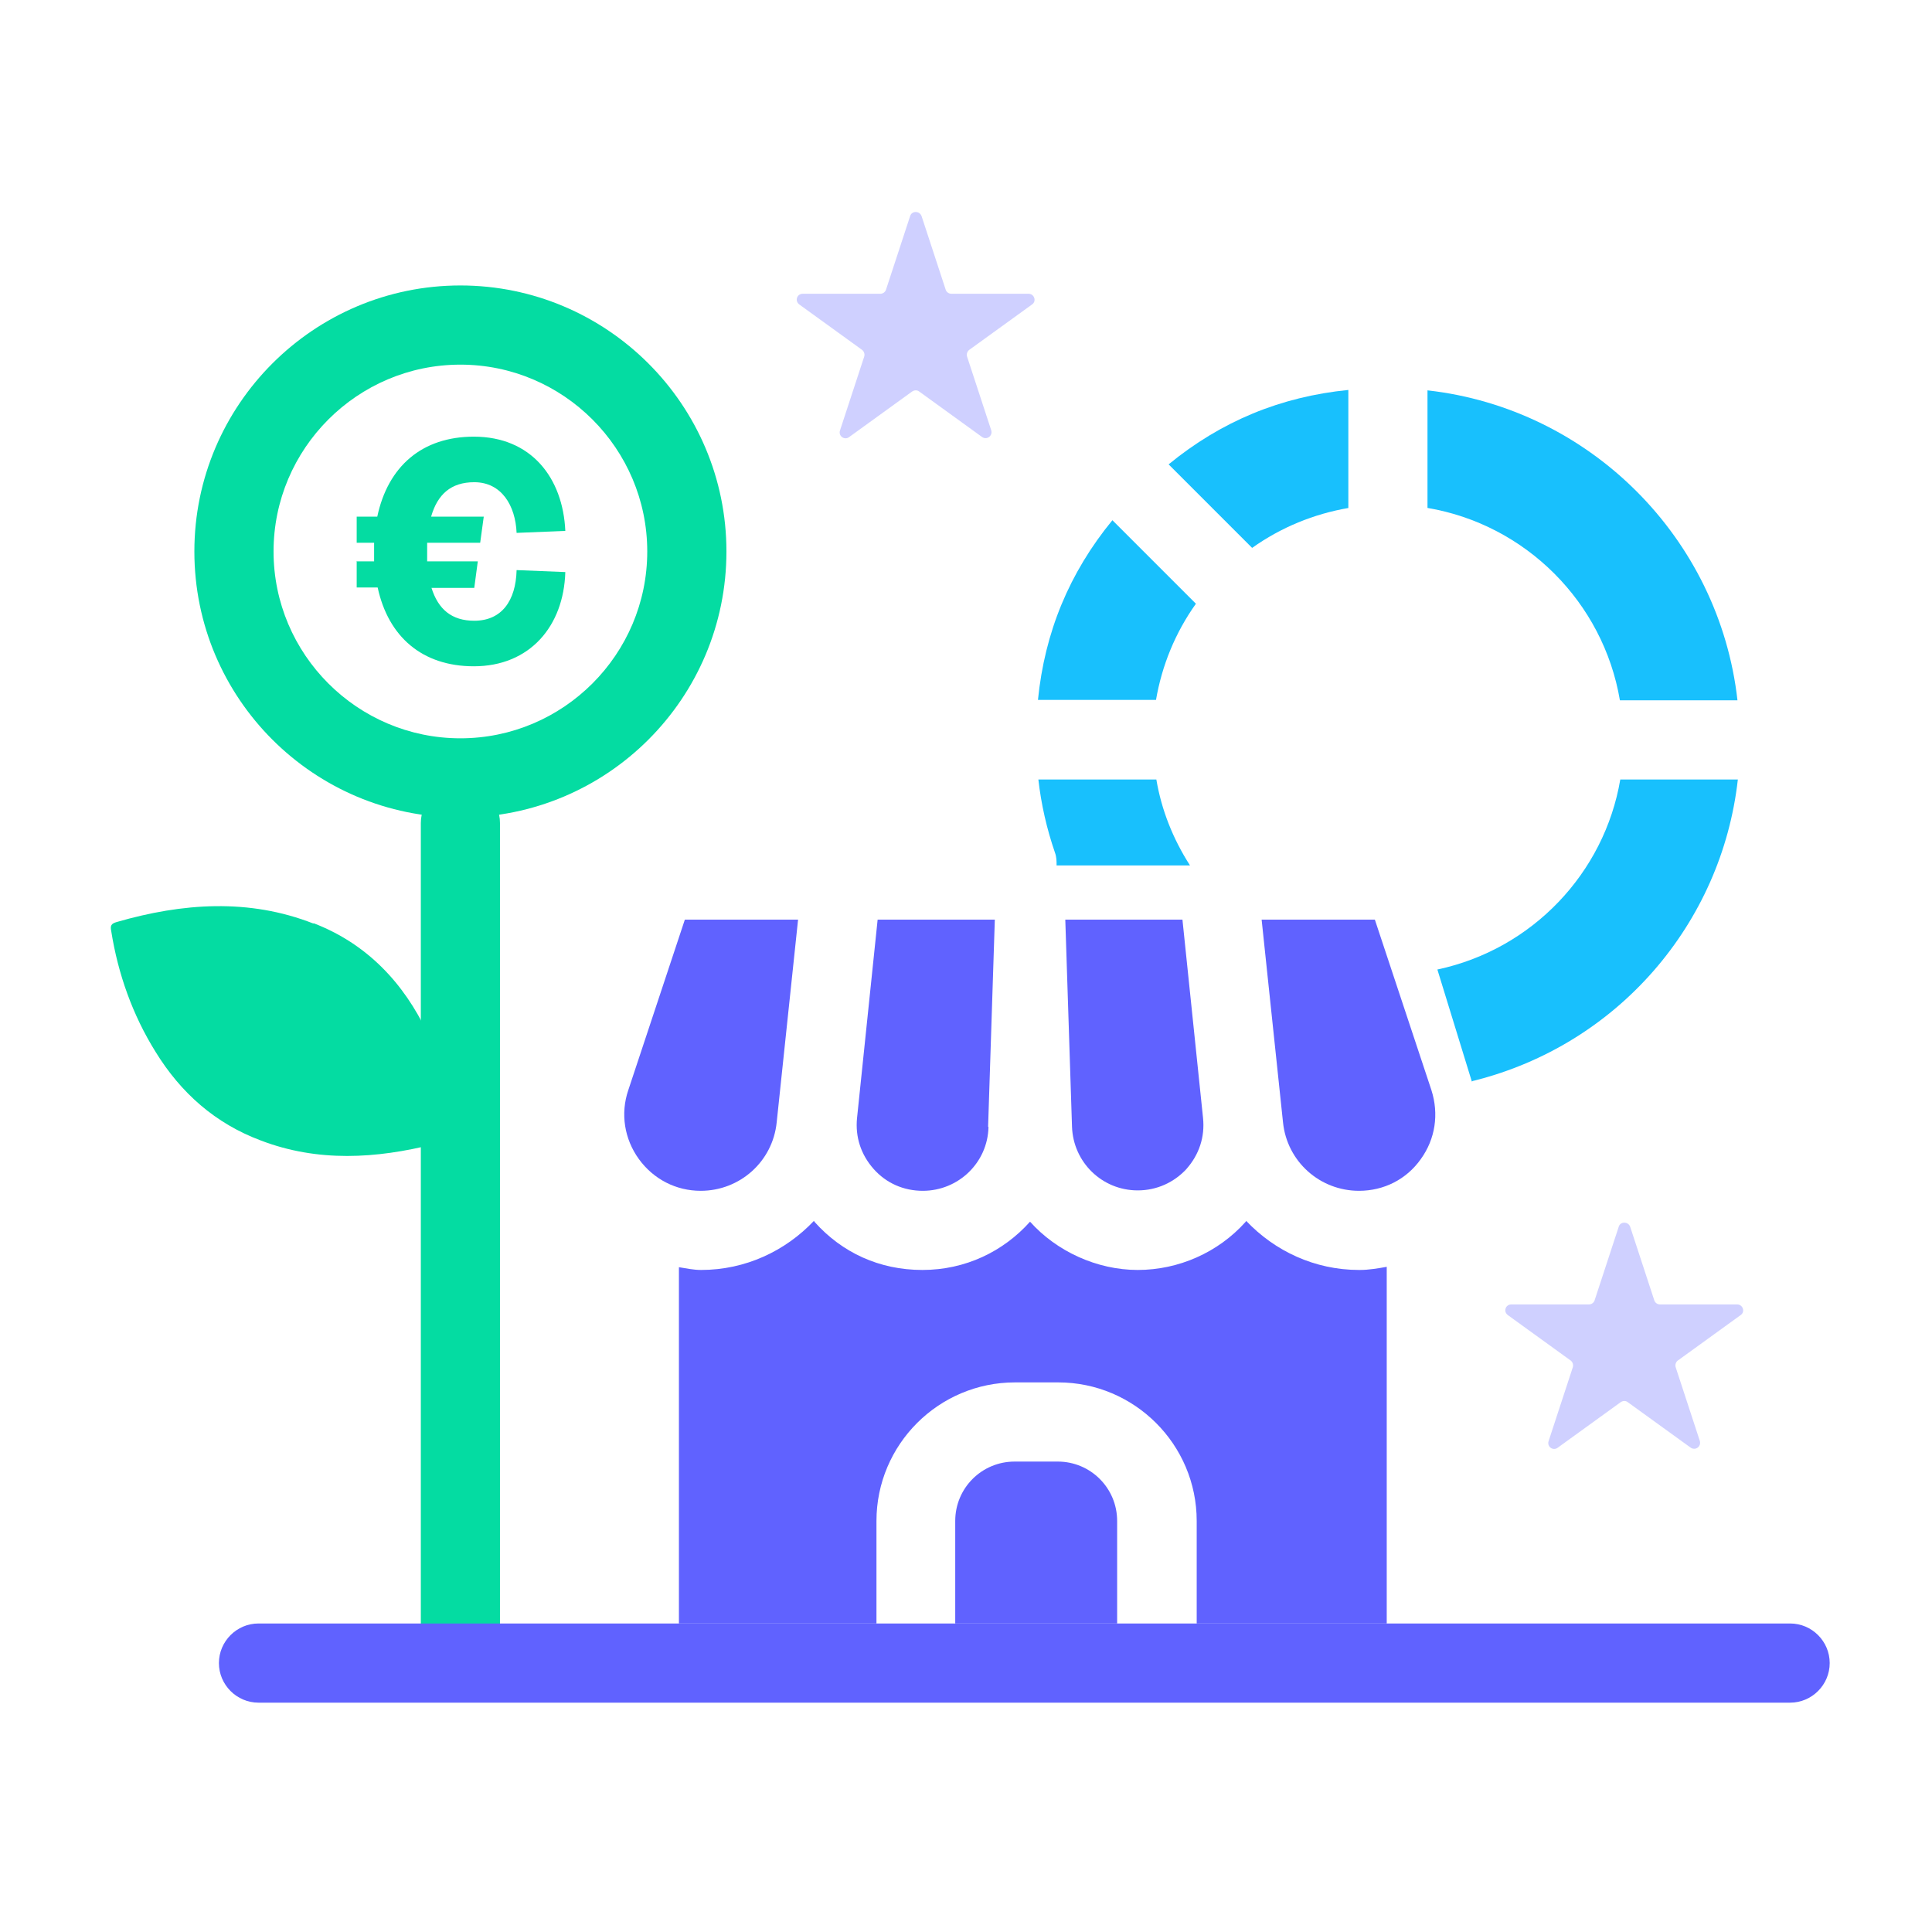 <?xml version="1.0" encoding="UTF-8"?> <svg xmlns="http://www.w3.org/2000/svg" width="61" height="61" viewBox="0 0 61 61" fill="none"><g clip-path="url(#clip0_1258_11087)"><path d="M45.071 12.325V16.037C48.171 16.562 50.621 19.012 51.146 22.111H54.858C54.283 16.987 50.196 12.9 45.071 12.325Z" fill="#18C0FD"></path><path d="M36.497 22.111C36.684 21.012 37.109 19.974 37.759 19.062L35.122 16.425C33.76 18.087 32.985 19.962 32.772 22.099H36.497V22.111Z" fill="#18C0FD"></path><path d="M42.572 16.037V12.312C40.434 12.525 38.559 13.3 36.897 14.662L39.534 17.299C40.447 16.65 41.484 16.225 42.584 16.037H42.572Z" fill="#18C0FD"></path><path d="M36.497 24.611H32.785C32.872 25.386 33.047 26.161 33.31 26.924C33.36 27.061 33.36 27.186 33.36 27.324H37.572C37.035 26.486 36.672 25.574 36.51 24.611H36.497Z" fill="#18C0FD"></path><path d="M54.87 24.611H51.158C50.658 27.561 48.383 29.973 45.383 30.611L46.471 34.148C46.471 34.148 46.508 34.123 46.533 34.123C51.071 32.986 54.358 29.173 54.87 24.611Z" fill="#18C0FD"></path><path d="M14.536 25.811C9.899 25.811 6.137 22.049 6.137 17.412C6.137 12.775 9.912 9.013 14.536 9.013C19.161 9.013 22.936 12.775 22.936 17.412C22.936 22.049 19.174 25.811 14.536 25.811ZM14.536 11.513C11.287 11.513 8.637 14.162 8.637 17.412C8.637 20.662 11.287 23.311 14.536 23.311C17.786 23.311 20.436 20.662 20.436 17.412C20.436 14.162 17.786 11.513 14.536 11.513Z" fill="#04DCA2"></path><path d="M14.537 24.736C13.849 24.736 13.287 25.299 13.287 25.986V52.496C13.287 53.184 13.849 53.746 14.537 53.746C15.224 53.746 15.786 53.184 15.786 52.496V25.986C15.786 25.299 15.224 24.736 14.537 24.736Z" fill="#04DCA2"></path><path d="M11.249 17.724H11.812C11.812 17.625 11.812 17.524 11.812 17.412V17.137H11.262V16.312H11.912C12.249 14.725 13.324 13.787 14.961 13.787C16.774 13.787 17.774 15.087 17.849 16.762L16.311 16.825C16.274 15.962 15.836 15.225 14.974 15.225C14.236 15.225 13.812 15.612 13.612 16.312H15.274L15.161 17.137H13.487V17.724H15.086L14.974 18.562H13.624C13.836 19.237 14.261 19.599 14.974 19.599C15.836 19.599 16.286 18.974 16.311 18L17.849 18.062C17.799 19.774 16.724 21.037 14.961 21.037C13.337 21.037 12.262 20.112 11.924 18.549H11.262V17.712L11.249 17.724Z" fill="#04DCA2"></path><path d="M9.899 29.161C7.862 28.361 5.762 28.511 3.687 29.111C3.512 29.161 3.475 29.224 3.512 29.398C3.725 30.748 4.187 32.048 4.912 33.211C5.712 34.511 6.8 35.473 8.237 36.01C10.037 36.698 11.874 36.585 13.711 36.123C13.711 36.123 13.711 36.123 13.699 36.085C13.874 35.998 14.049 35.86 14.149 35.685C14.274 35.498 14.312 35.273 14.287 35.048C14.287 34.96 14.274 34.91 14.249 34.835C14.111 34.06 13.861 33.323 13.499 32.623C12.749 31.036 11.587 29.798 9.899 29.148V29.161Z" fill="#04DCA2"></path><path d="M42.909 40.097C41.509 40.097 40.247 39.498 39.347 38.548C39.347 38.548 39.334 38.573 39.322 38.585C38.459 39.547 37.209 40.097 35.922 40.097C34.635 40.097 33.36 39.51 32.522 38.573C31.685 39.51 30.485 40.097 29.123 40.097C27.76 40.097 26.585 39.547 25.723 38.585C25.723 38.585 25.71 38.56 25.698 38.548C24.798 39.498 23.536 40.097 22.136 40.097C21.898 40.097 21.661 40.047 21.436 40.01V51.259H27.673V48.022C27.673 45.609 29.635 43.647 32.047 43.647H33.41C35.822 43.647 37.784 45.609 37.784 48.022V51.259H43.784V39.998C43.509 40.047 43.221 40.097 42.934 40.097H42.909Z" fill="#6062FF"></path><path d="M33.397 46.147H32.035C30.997 46.147 30.16 46.984 30.16 48.022V51.259H35.272V48.022C35.272 46.984 34.434 46.147 33.397 46.147Z" fill="#6062FF"></path><path d="M56.52 53.759H8.162C7.475 53.759 6.912 53.196 6.912 52.509C6.912 51.821 7.475 51.259 8.162 51.259H56.52C57.208 51.259 57.77 51.821 57.77 52.509C57.77 53.196 57.208 53.759 56.52 53.759Z" fill="#6062FF"></path><path d="M31.198 35.573L31.41 29.036H27.71L27.06 35.298C26.998 35.898 27.185 36.46 27.585 36.91C27.985 37.36 28.535 37.598 29.135 37.598C30.26 37.598 31.185 36.71 31.21 35.585L31.198 35.573Z" fill="#6062FF"></path><path d="M21.623 29.036L19.836 34.423C19.586 35.16 19.711 35.96 20.173 36.598C20.636 37.235 21.348 37.598 22.123 37.598C23.361 37.598 24.398 36.673 24.523 35.435L25.198 29.036H21.623Z" fill="#6062FF"></path><path d="M37.459 36.91C37.859 36.46 38.047 35.898 37.984 35.298L37.334 29.036H33.635L33.847 35.573C33.885 36.698 34.797 37.585 35.922 37.585C36.522 37.585 37.072 37.335 37.472 36.898L37.459 36.91Z" fill="#6062FF"></path><path d="M45.196 34.423L43.409 29.036H39.834L40.509 35.435C40.634 36.673 41.672 37.598 42.909 37.598C43.696 37.598 44.409 37.235 44.859 36.598C45.321 35.96 45.434 35.173 45.196 34.423Z" fill="#6062FF"></path><path d="M30.023 9.275H32.472C32.66 9.275 32.735 9.513 32.585 9.613L30.598 11.05C30.535 11.1 30.51 11.188 30.535 11.262L31.297 13.587C31.348 13.762 31.16 13.9 31.01 13.8L29.023 12.362C28.96 12.312 28.873 12.312 28.798 12.362L26.81 13.8C26.66 13.912 26.46 13.762 26.523 13.587L27.285 11.262C27.31 11.188 27.285 11.1 27.223 11.05L25.236 9.613C25.086 9.5 25.161 9.275 25.348 9.275H27.798C27.873 9.275 27.948 9.225 27.973 9.15L28.735 6.825C28.785 6.65 29.035 6.65 29.098 6.825L29.86 9.15C29.885 9.225 29.96 9.275 30.035 9.275H30.023Z" fill="#CFD0FF"></path><path d="M52.395 41.185H54.845C55.033 41.185 55.108 41.422 54.958 41.522L52.97 42.96C52.908 43.01 52.883 43.097 52.908 43.172L53.67 45.497C53.72 45.672 53.533 45.809 53.383 45.709L51.395 44.272C51.333 44.222 51.245 44.222 51.17 44.272L49.183 45.709C49.033 45.822 48.833 45.672 48.896 45.497L49.658 43.172C49.683 43.097 49.658 43.01 49.596 42.96L47.608 41.522C47.458 41.41 47.533 41.185 47.721 41.185H50.171C50.246 41.185 50.321 41.135 50.346 41.06L51.108 38.735C51.158 38.56 51.408 38.56 51.471 38.735L52.233 41.06C52.258 41.135 52.333 41.185 52.408 41.185H52.395Z" fill="#CFD0FF"></path></g><defs><clipPath id="clip0_1258_11087"><rect width="54.27" height="47.071" fill="white" transform="translate(3.5 6.688)"></rect></clipPath></defs></svg> 